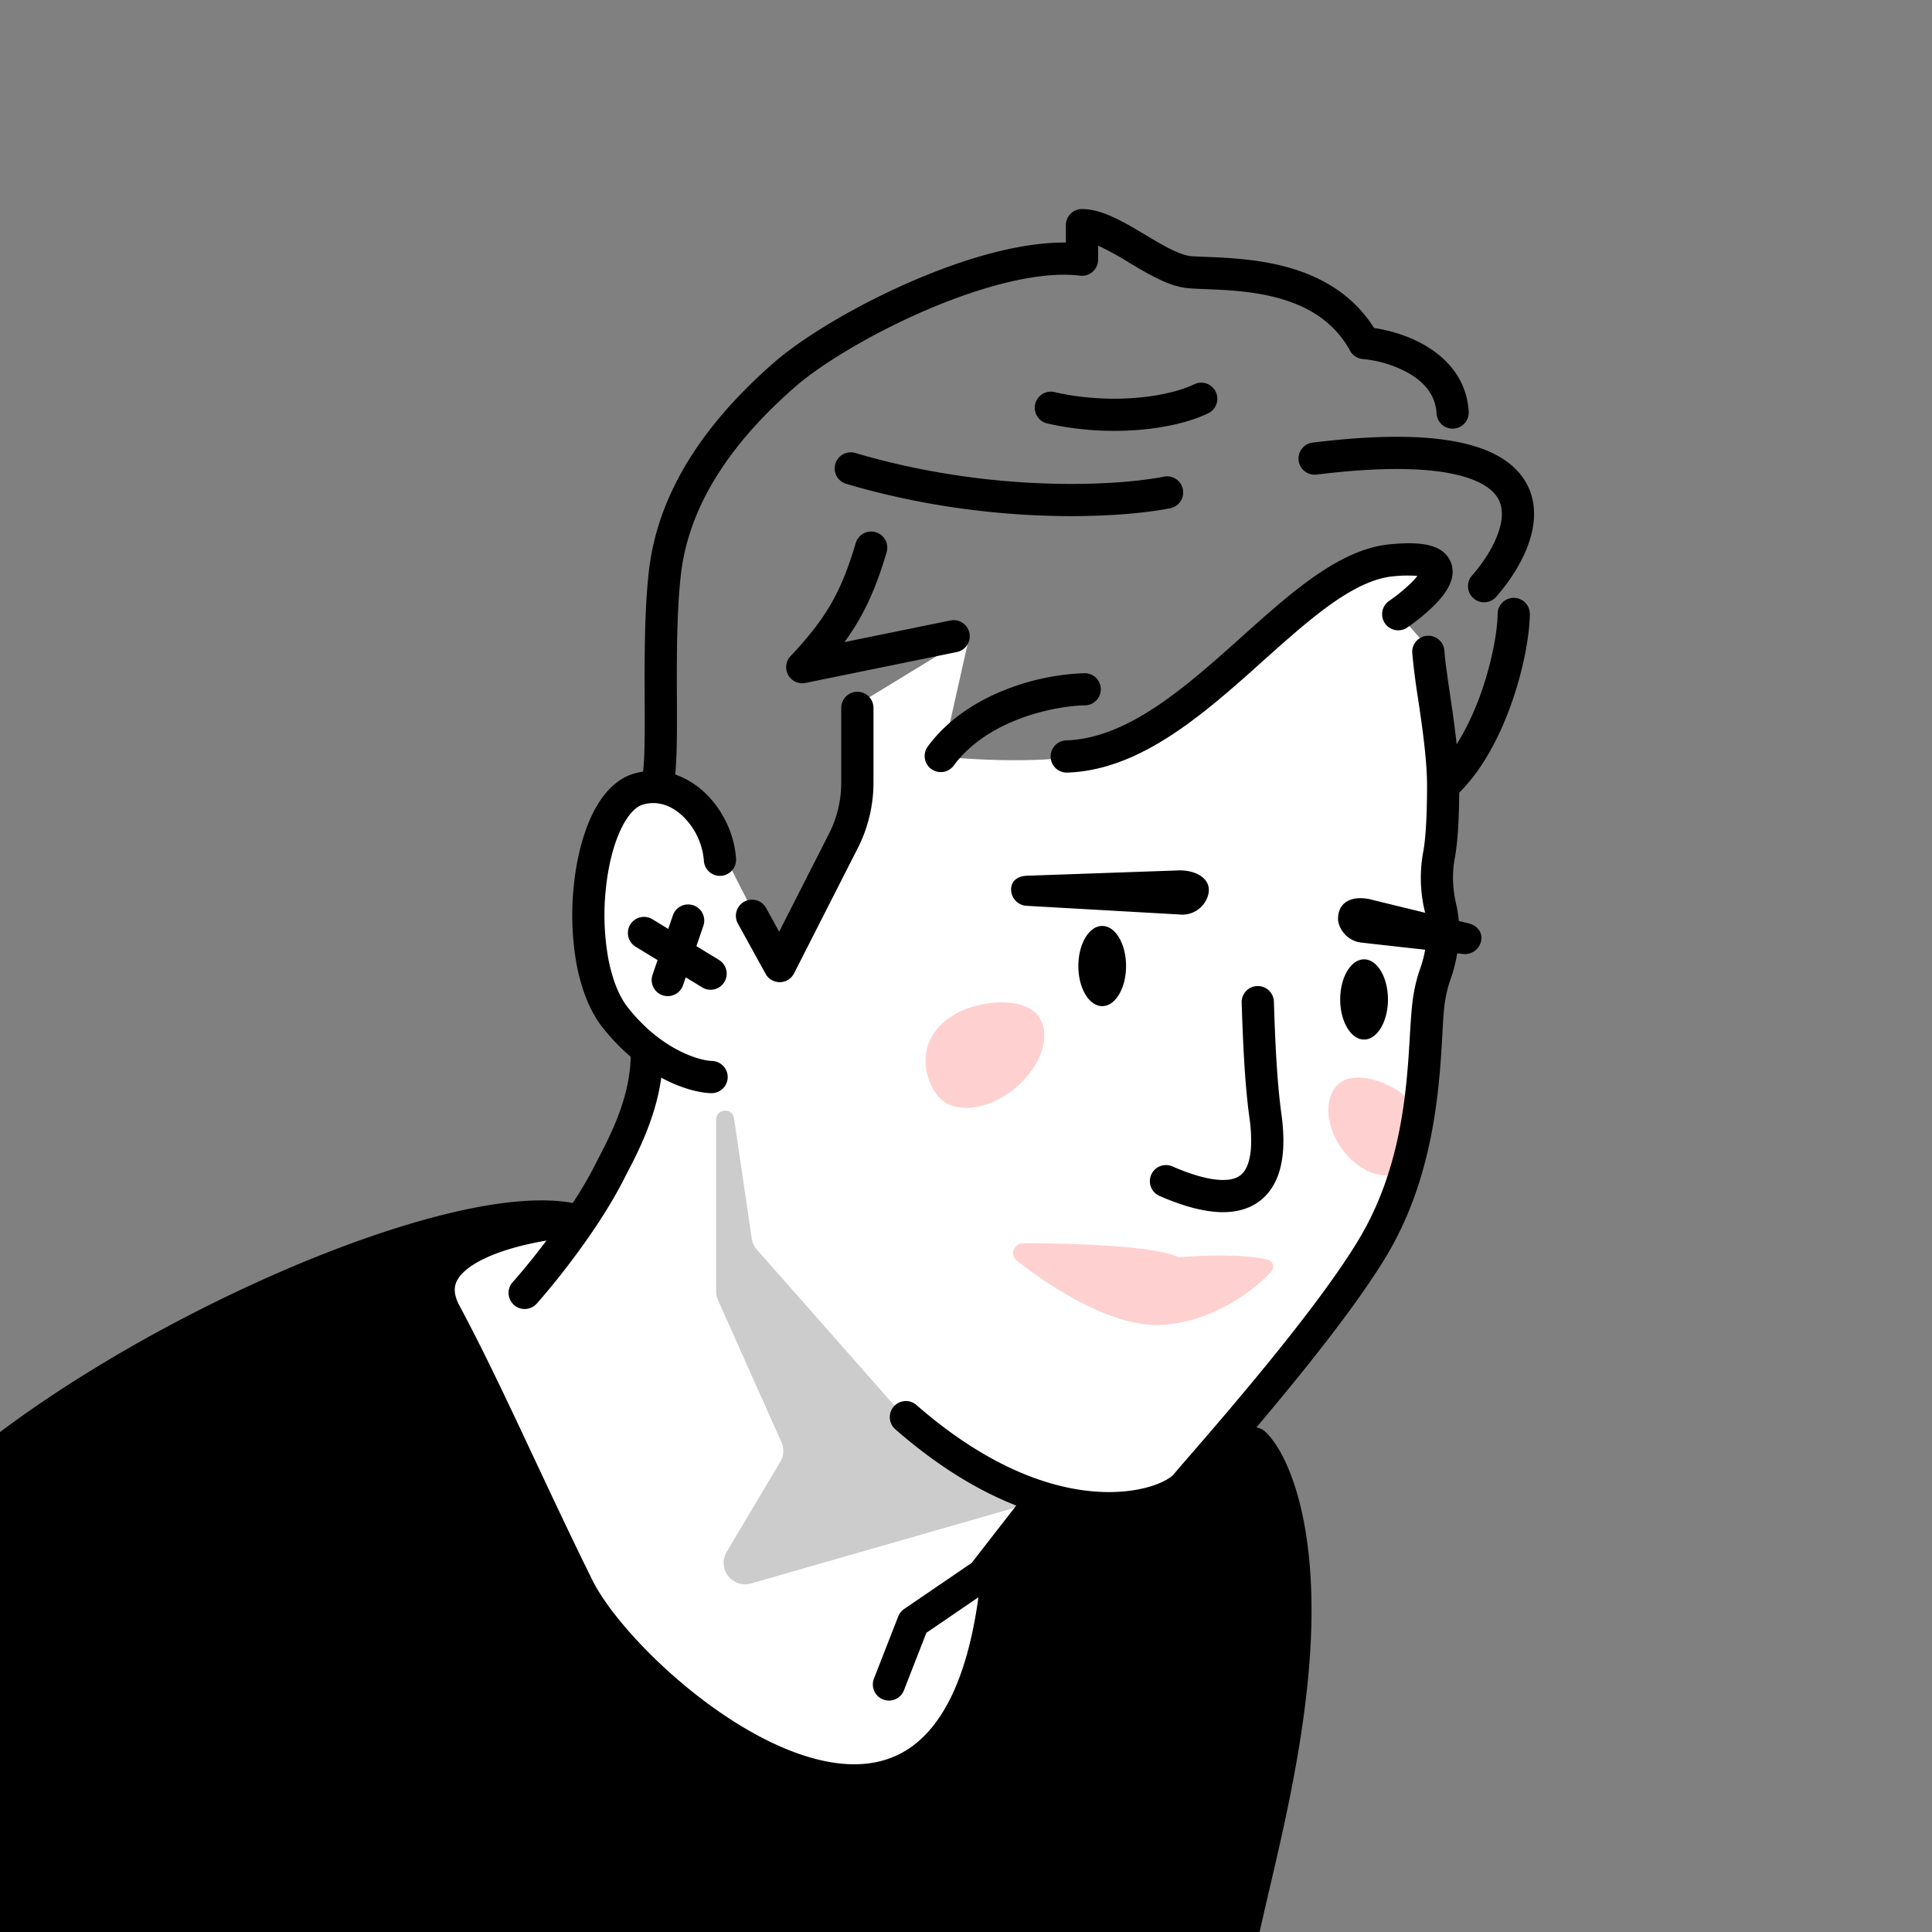 <svg xmlns="http://www.w3.org/2000/svg" width="45" height="45" fill="none"><rect width="100%" height="100%" fill="#808080" stroke="none"/><g clip-path="url(#a)"><path fill="#fff" d="m13.5 28.382-2.788.386-.99.47.306 6.421 4.426 7.012 7.188-1.052 6.091-7.187c.906-1.052 2.976-3.453 4.01-4.645 1.034-1.192 1.497-4.675 1.6-6.267l.24-1.424c-.08-.548-.192-1.859 0-2.718.194-.858-.08-3.162-.24-4.207l-.79-.898c.176-.117.58-.464.79-.92.263-.57-1.666-.307-3.243.92-1.578 1.227-3.55 2.783-4.514 3.2-.772.332-2.747.24-3.638.152l.63-2.806-2.668 1.628c.03.117.07 1.915 0 2.406-.07.49-1.241 2.483-1.818 3.418-.482-.891-1.473-2.779-1.578-3.2-.105-.42-.862-.73-1.227-.832-.16.022-.587.175-1.008.614-.526.547-.635 2.213-.504 3.418.105.964.906 1.95 1.293 2.323.088.894-1.009 2.898-1.568 3.788Z"/><path fill="#FED1D0" d="M31.236 25.2c-.395.273-.397.957-.003 1.528.393.57 1.033.812 1.428.54s.7-.902.307-1.473c-.394-.57-1.337-.867-1.732-.594Z"/><path fill="#000" fill-rule="evenodd" d="M35.263 13.925a.375.375 0 0 1 .37.38c-.007.51-.153 1.307-.435 2.098-.261.734-.657 1.512-1.21 2.06-.005.595-.032 1.155-.103 1.522-.074.388-.042.764.033 1.08.135.567.054 1.223-.13 1.738a2.919 2.919 0 0 0-.147.65c-.02.169-.032.388-.046.647-.07 1.218-.188 3.31-1.314 5.174-1.002 1.66-3.133 4.118-4.023 5.145-.162.187-.283.327-.348.405-.18.216-.511.4-.91.519a4.292 4.292 0 0 1-1.56.146c-1.242-.097-2.836-.666-4.594-2.205a.375.375 0 0 1 .494-.564c1.655 1.448 3.101 1.939 4.158 2.02.531.042.967-.02 1.287-.115.334-.1.504-.227.549-.281.075-.09.208-.245.384-.447.912-1.053 2.96-3.42 3.921-5.011 1.016-1.682 1.126-3.527 1.2-4.763.017-.288.033-.543.057-.756.036-.313.103-.585.186-.816.147-.413.2-.919.107-1.312a3.334 3.334 0 0 1-.04-1.396c.062-.322.089-.887.09-1.544 0-.467-.07-1.059-.152-1.633l-.06-.41a15.67 15.67 0 0 1-.133-1.048.375.375 0 0 1 .749-.05c.015.227.064.56.122.957l.065.446c.035.25.07.514.098.775.225-.354.413-.763.564-1.184.261-.735.386-1.448.391-1.857a.375.375 0 0 1 .38-.37Zm-18.846 4.539c.413.39.688.96.725 1.525a.375.375 0 1 1-.748.049 1.618 1.618 0 0 0-.492-1.029c-.275-.26-.602-.366-.933-.267-.152.046-.343.22-.518.596-.168.363-.288.848-.341 1.377a5.79 5.79 0 0 0 .052 1.577c.091.5.252.912.468 1.182.794 1 1.684 1.231 1.954 1.238a.375.375 0 0 1-.02.75c-.507-.013-1.6-.361-2.521-1.52-.321-.404-.516-.95-.619-1.516a6.542 6.542 0 0 1-.06-1.786c.058-.587.194-1.158.406-1.617.207-.445.522-.86.983-1 .65-.194 1.246.046 1.664.441Z" clip-rule="evenodd"/><path fill="#000" fill-rule="evenodd" d="M15.065 24.193c.207 0 .375.168.375.375 0 1.154-.556 2.22-.815 2.717l-.076.146c-.585 1.172-1.61 2.443-2.048 2.933a.375.375 0 1 1-.56-.5c.421-.47 1.395-1.683 1.938-2.768.024-.05.053-.104.084-.164.265-.513.727-1.41.727-2.364 0-.207.168-.375.375-.375Zm9.345 10.536a.375.375 0 0 1 .065.526l-1.288 1.655a.376.376 0 0 1-.084.08l-1.526 1.041-.528 1.353a.375.375 0 0 1-.698-.273l.57-1.46a.375.375 0 0 1 .137-.174l1.573-1.073 1.252-1.61a.375.375 0 0 1 .526-.065Z" clip-rule="evenodd"/><path fill="#000" d="M10.37 30.585c-.798-1.492 1.727-2.059 3.088-2.155-2.702-.72-10.623 2.76-14.58 6.327v12.79c10.422.044 30.13-.088 29.899-.808-.29-.9 1.142-4.595 1.368-8.327.18-2.985-.547-4.439-.933-4.793-.354.461-1.313 1.46-2.316 1.77-1.004.308-1.855.128-2.155 0l-1.544 1.576c-1 8.759-8.516 2.476-9.739 0-1.222-2.477-2.09-4.514-3.088-6.38Z"/><path fill="#000" fill-rule="evenodd" d="M-.747 34.925v12.25c5.191.018 12.512-.006 18.563-.12 3.099-.06 5.86-.142 7.831-.254.987-.056 1.767-.12 2.289-.19.183-.025.325-.05.43-.073a2.481 2.481 0 0 1 .003-.285c.013-.216.05-.466.099-.738.086-.473.22-1.046.368-1.679l.067-.284c.35-1.503.757-3.332.867-5.163.088-1.459-.046-2.528-.242-3.264a4.18 4.18 0 0 0-.34-.9 7.27 7.27 0 0 1-.648.622c-.428.361-.963.724-1.534.9-.899.276-1.697.198-2.162.071l-1.29 1.318c-.266 2.156-.939 3.498-1.914 4.18-1.006.703-2.221.628-3.357.214-1.139-.414-2.265-1.19-3.178-2.01-.91-.816-1.648-1.71-1.983-2.39-.514-1.041-.961-1.996-1.38-2.89-.589-1.254-1.12-2.39-1.703-3.478-.249-.466-.26-.918-.043-1.31.078-.141.18-.266.297-.376-1.064.282-2.266.714-3.504 1.254-2.73 1.19-5.597 2.884-7.536 4.595Zm11.257-6.677c1.197-.284 2.275-.386 3.045-.18a.375.375 0 0 1-.07.736c-.66.047-1.578.208-2.217.518-.322.156-.524.326-.615.491-.075.136-.102.316.048.596.587 1.098 1.136 2.269 1.734 3.544.42.893.862 1.838 1.36 2.846.275.559.936 1.379 1.81 2.163.871.781 1.916 1.493 2.934 1.864 1.021.371 1.948.38 2.671-.125.734-.513 1.369-1.63 1.614-3.779a.375.375 0 0 1 .105-.22l1.544-1.576a.375.375 0 0 1 .415-.082c.222.095.982.268 1.897-.014.433-.133.879-.425 1.27-.755.389-.329.698-.674.86-.884a.375.375 0 0 1 .55-.048c.27.247.572.779.788 1.59.22.825.358 1.976.266 3.502-.115 1.9-.536 3.785-.886 5.287l-.067.286c-.148.636-.277 1.189-.36 1.642-.048.26-.078.475-.088.648-.011.18.001.28.016.326a.416.416 0 0 1-.032.328.473.473 0 0 1-.147.16.906.906 0 0 1-.253.114 4.59 4.59 0 0 1-.666.128 33.88 33.88 0 0 1-2.346.196c-1.985.113-4.759.196-7.86.255-6.205.117-13.74.14-18.954.118a.375.375 0 0 1-.373-.375v-12.79c0-.107.045-.208.124-.28 2.017-1.818 5.025-3.6 7.862-4.836 1.42-.62 2.81-1.107 4.021-1.394Zm18.773-5.281a.375.375 0 0 1 .388.362l.002.057c.025.727.06 1.726.17 2.534.034.241.063.55.043.858-.02.303-.09.647-.29.93-.212.302-.543.494-.991.522-.428.027-.953-.094-1.597-.374a.375.375 0 1 1 .3-.688c.593.259.991.33 1.25.314.238-.015.354-.103.426-.206.085-.121.138-.306.154-.547a3.617 3.617 0 0 0-.038-.707c-.116-.847-.152-1.878-.177-2.597l-.002-.07a.375.375 0 0 1 .362-.388Zm-3.643-6.918a.375.375 0 0 1-.369.38c-.33.005-.898.082-1.488.3-.59.218-1.17.566-1.563 1.094a.375.375 0 1 1-.601-.448c.508-.682 1.23-1.1 1.904-1.35a5.531 5.531 0 0 1 1.737-.345.375.375 0 0 1 .38.369Zm-5.67.064c.207 0 .375.168.375.375v1.74c0 .532-.126 1.057-.368 1.531l-1.482 2.913a.375.375 0 0 1-.663.01l-.645-1.17a.375.375 0 0 1 .657-.363l.304.552 1.161-2.282c.188-.369.285-.777.285-1.19v-1.741c0-.207.168-.375.375-.375Z" clip-rule="evenodd"/><path fill="#000" fill-rule="evenodd" d="M24.826 5.244c0-.207.168-.375.375-.375.263 0 .523.093.752.2.232.108.472.25.694.383l.022.013c.22.132.423.253.615.347.202.098.357.148.47.156.09.006.2.01.324.015.458.018 1.118.045 1.763.203.787.193 1.621.593 2.163 1.453.353.053.805.179 1.208.418.49.29.947.774.996 1.516a.375.375 0 1 1-.748.05c-.028-.416-.274-.71-.63-.92a2.71 2.71 0 0 0-1.085-.34.375.375 0 0 1-.299-.194c-.398-.727-1.064-1.078-1.783-1.255-.564-.138-1.114-.16-1.569-.179-.14-.006-.271-.01-.391-.02-.26-.017-.518-.117-.747-.23-.222-.107-.45-.244-.66-.37a7.295 7.295 0 0 0-.719-.394v.328a.375.375 0 0 1-.421.372c-.942-.116-2.279.243-3.579.8-1.289.554-2.458 1.268-3.046 1.78-1.232 1.075-2.464 2.54-2.673 4.393-.087.774-.095 1.7-.093 2.56l.001.327c.003.72.005 1.383-.044 1.8a.375.375 0 0 1-.745-.089c.044-.367.042-.976.039-1.707l-.001-.33c-.002-.857.005-1.823.098-2.645.24-2.136 1.648-3.76 2.925-4.874.666-.58 1.91-1.33 3.243-1.903 1.166-.501 2.466-.895 3.545-.883v-.406Z" clip-rule="evenodd"/><path fill="#FED1D0" d="M27.45 29.283c-.53-.26-2.363-.326-3.615-.327-.226 0-.326.269-.149.409.867.682 2.27 1.558 3.371 1.495 1.166-.068 2.093-.757 2.54-1.224.097-.101.07-.256-.064-.293-.52-.142-1.554-.105-2.084-.06Z"/><path fill="#000" fill-rule="evenodd" d="M33.358 14.147a4.856 4.856 0 0 1-.576.467.375.375 0 1 1-.429-.616 4.11 4.11 0 0 0 .485-.392 1.78 1.78 0 0 0 .176-.192 3.187 3.187 0 0 0-.57.01c-.47.047-.978.305-1.549.725-.475.349-.959.782-1.472 1.24l-.306.275c-.62.551-1.28 1.117-1.978 1.551-.698.435-1.459.753-2.28.78a.375.375 0 1 1-.025-.75c.642-.021 1.273-.27 1.91-.667.637-.396 1.255-.924 1.874-1.474.1-.088.198-.177.297-.266.513-.459 1.029-.921 1.536-1.294.604-.443 1.245-.8 1.919-.866.462-.046.833-.033 1.087.082a.63.63 0 0 1 .341.347.64.64 0 0 1-.008.447c-.08.223-.264.431-.432.593Zm-.271-.854Z" clip-rule="evenodd"/><path fill="#000" fill-rule="evenodd" d="M35.605 12.659c-.158.452-.445.884-.744 1.228a.375.375 0 1 1-.567-.49c.26-.3.486-.65.603-.986.118-.337.11-.607-.011-.81-.122-.206-.418-.44-1.098-.574-.676-.132-1.68-.151-3.122.027a.375.375 0 0 1-.091-.745c1.479-.182 2.57-.172 3.357-.018.785.153 1.322.462 1.598.926.278.466.233.99.075 1.442Z" clip-rule="evenodd"/><path fill="#000" d="M26.228 22.5c0-.515-.248-.933-.555-.933-.307 0-.556.418-.556.933 0 .516.249.935.556.935.307 0 .555-.419.555-.934Zm6.1.779c0-.516-.25-.934-.556-.934-.307 0-.556.418-.556.934 0 .515.249.934.556.934.307 0 .556-.419.556-.934ZM27.467 21.3l-3.577-.203a.384.384 0 0 1-.339-.36c-.011-.21.143-.326.354-.339l3.505-.123c.463-.028.885.222.703.649a.625.625 0 0 1-.646.376Zm4.249.656 2.365.264a.383.383 0 0 0 .41-.277c.057-.204-.065-.374-.268-.432l-2.233-.545c-.446-.128-.85.006-.823.482.05.272.273.48.549.508Z"/><path fill="#000" fill-rule="evenodd" d="M28.317 9.125c.09.186.012.41-.174.5-.826.4-2.33.56-3.73.242a.375.375 0 1 1 .167-.73c1.273.289 2.596.123 3.237-.187a.375.375 0 0 1 .5.175Zm-8.86 1.679a.375.375 0 0 1 .466-.253c3.22.951 6.154.758 7.187.551a.375.375 0 0 1 .147.736c-1.143.228-4.201.42-7.546-.568a.375.375 0 0 1-.254-.466Zm.94 1.592a.375.375 0 0 1 .254.466c-.26.882-.543 1.493-.982 2.094l2.468-.504a.375.375 0 0 1 .15.735l-3.525.72a.375.375 0 0 1-.349-.624c.81-.862 1.176-1.469 1.518-2.633a.375.375 0 0 1 .466-.254Z" clip-rule="evenodd"/><path fill="#000" d="m21.162 33.088 2.813 1.934-6.482 1.86a.5.5 0 0 1-.567-.738l1.248-2.093a.5.5 0 0 0 .027-.46l-1.478-3.31a.5.5 0 0 1-.043-.204v-4.012c.018-.25.38-.264.417-.016l.413 2.8a.5.5 0 0 0 .12.258l3.44 3.9c.028.03.058.058.092.081Z" opacity=".2"/><path fill="#000" fill-rule="evenodd" d="M14.68 21.535a.375.375 0 0 1 .516-.124l1.562.955a.375.375 0 0 1-.39.64l-1.563-.955a.375.375 0 0 1-.125-.516Z" clip-rule="evenodd"/><path fill="#000" fill-rule="evenodd" d="M16.15 21.087c.196.067.3.28.233.476l-.474 1.385a.375.375 0 0 1-.71-.243l.474-1.385c.067-.196.28-.3.477-.233Z" clip-rule="evenodd"/><path fill="#FED1D0" d="M24.162 23.634c.35.426.114 1.196-.525 1.72-.64.524-1.44.603-1.79.177-.349-.426-.474-1.227.165-1.75.64-.525 1.8-.573 2.15-.147Z"/></g><defs><clipPath id="a"><path fill="#fff" d="M45 0H0v45h45z"/></clipPath></defs></svg>